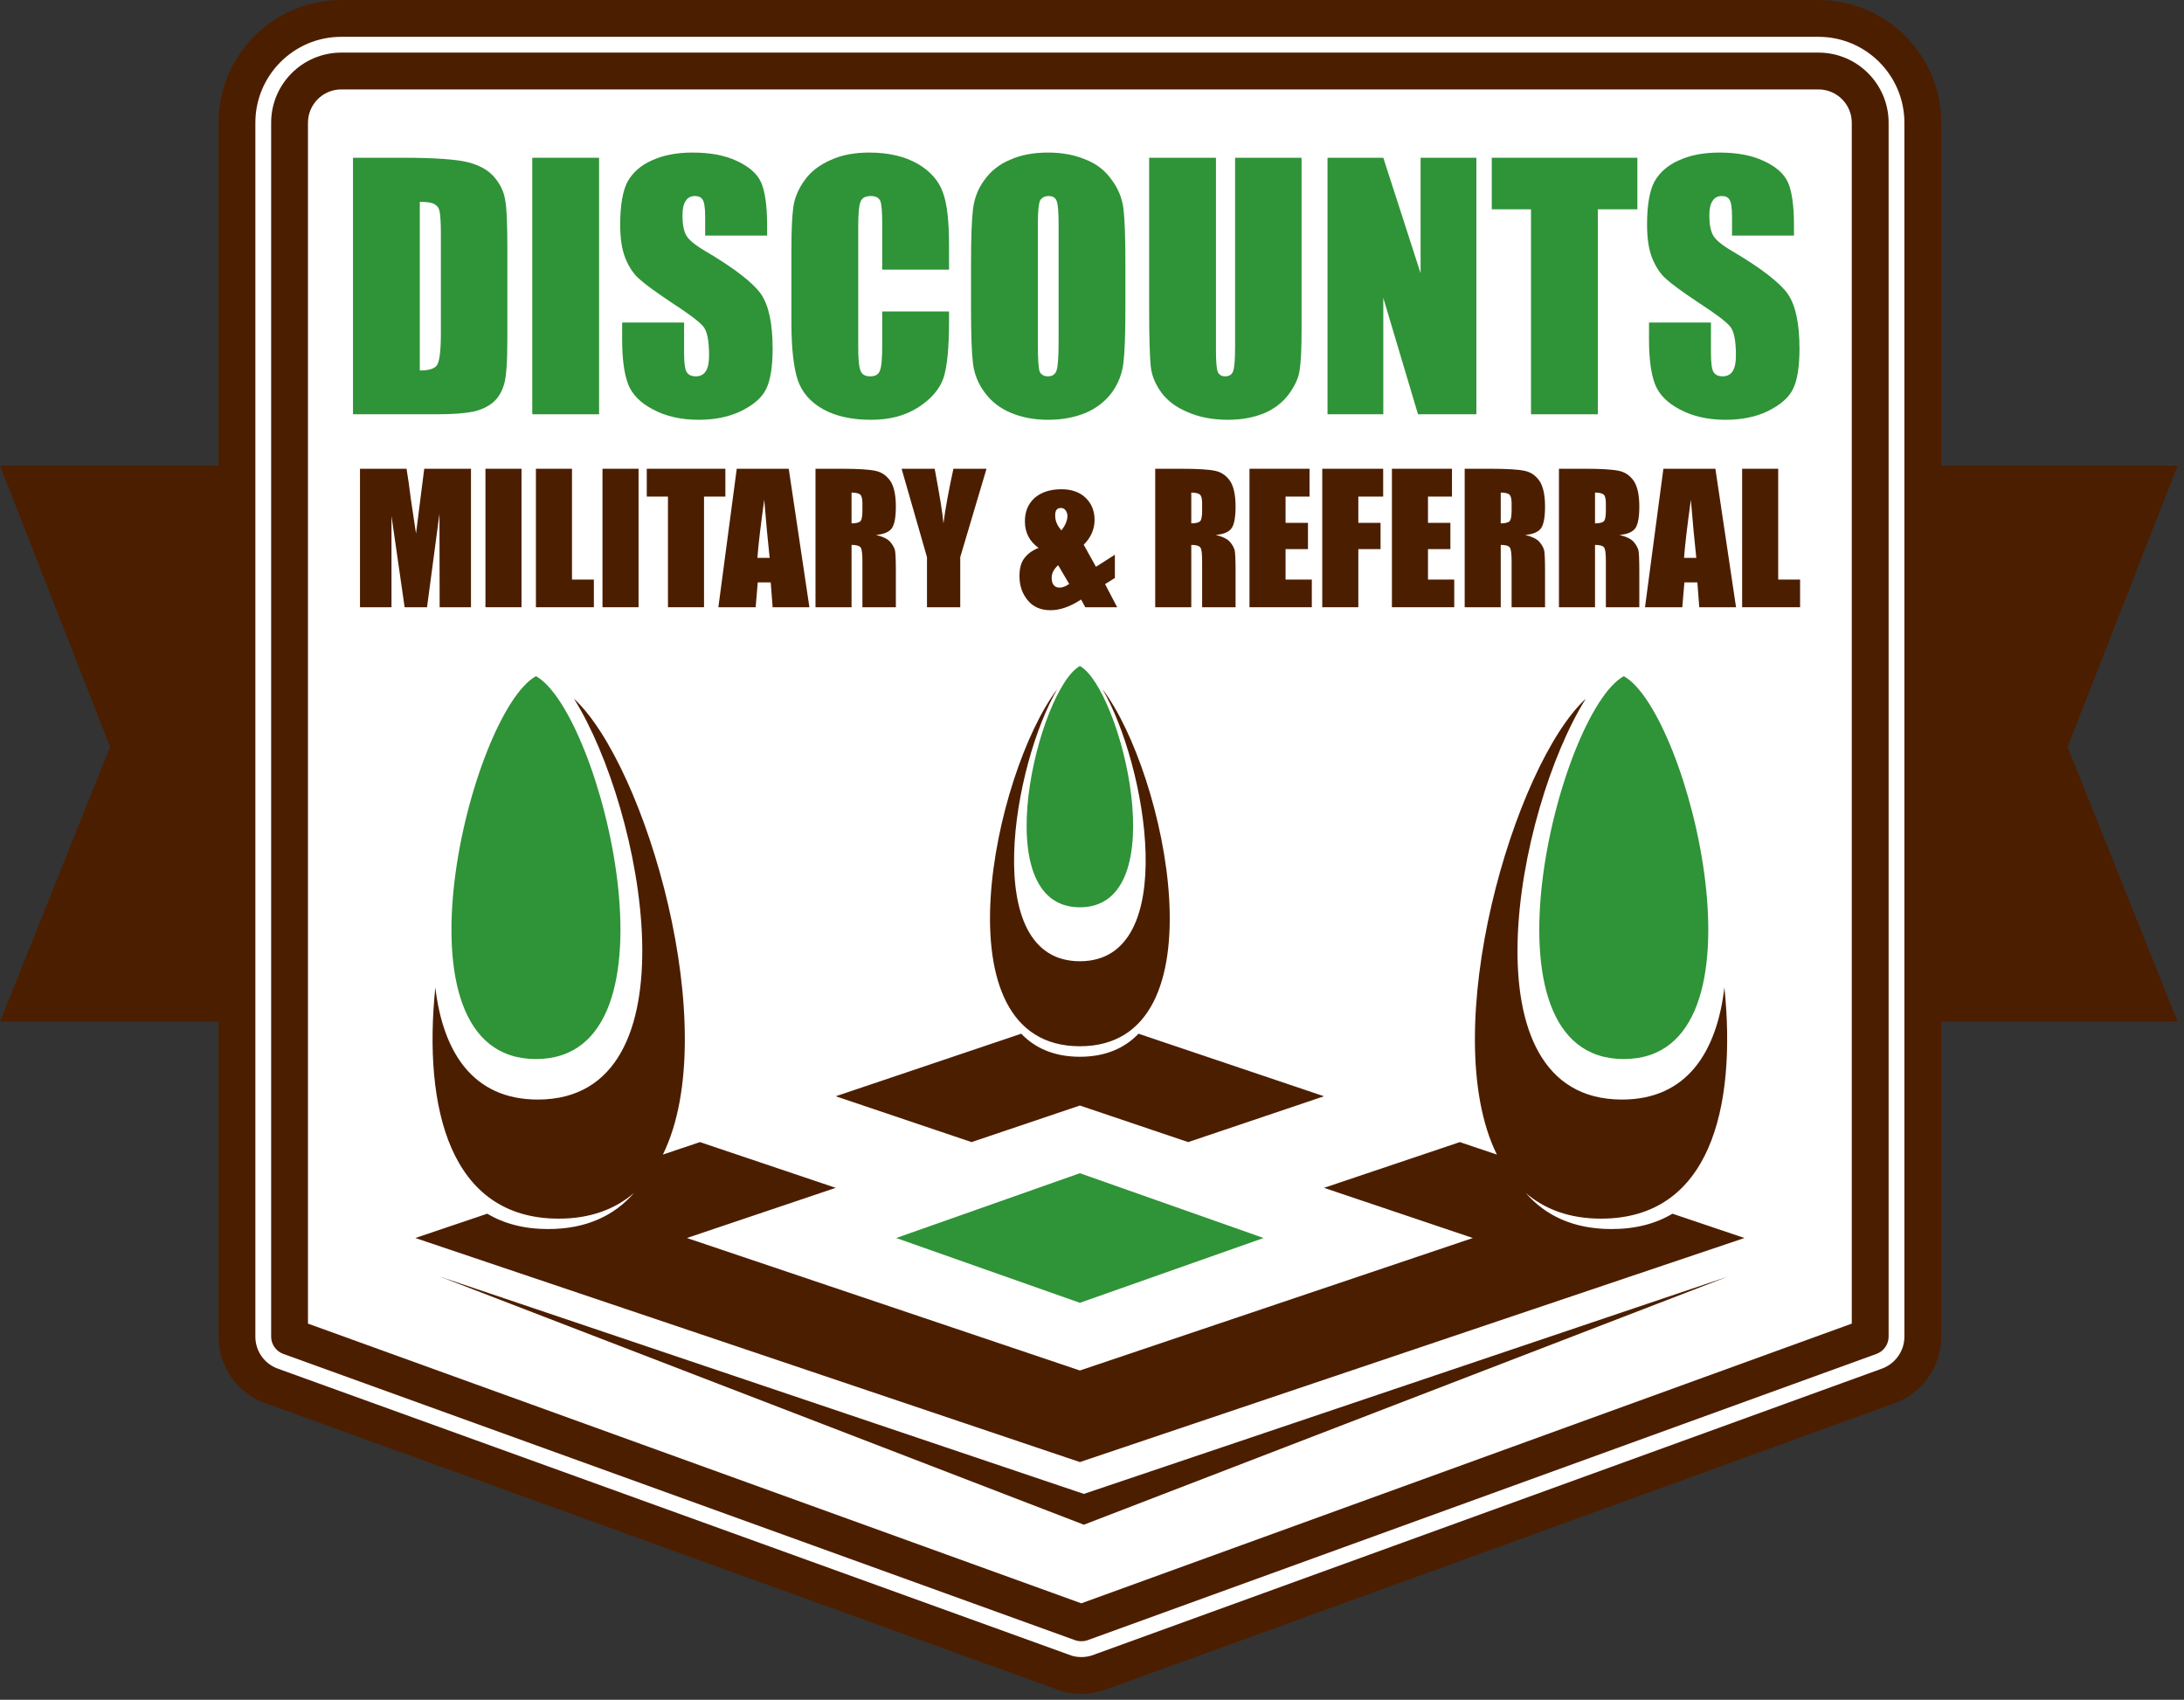 <?xml version="1.0" encoding="UTF-8" standalone="no"?> <svg xmlns="http://www.w3.org/2000/svg" xmlns:xlink="http://www.w3.org/1999/xlink" xmlns:serif="http://www.serif.com/" width="100%" height="100%" viewBox="0 0 212 165" version="1.1" xml:space="preserve" style="fill-rule:evenodd;clip-rule:evenodd;stroke-linejoin:round;stroke-miterlimit:2;"><rect x="0" y="0" width="212" height="165" fill="#333333" stroke="none"/> <g transform="matrix(1,0,0,1,-1296.31,-90.777)"> <g transform="matrix(1,0,0,1,0,3.23)"> <g transform="matrix(1,0,0,1,1042.68,-808.778)"> <path d="M465.009,995.493L253.635,995.493L264.311,968.828L253.635,941.534L465.009,941.534L454.335,968.828L465.009,995.493Z" style="fill:rgb(76,30,0);"></path> </g> <g transform="matrix(1,0,0,1,1042.68,-808.778)"> <path d="M358.593,1058.96C358.097,1058.96 357.601,1058.89 357.121,1058.75L280.265,1030.96C278.107,1030.31 276.63,1028.32 276.63,1026.07L276.63,908.236C276.63,902.654 281.17,898.113 286.752,898.113L430.155,898.113C435.735,898.113 440.276,902.654 440.276,908.236L440.276,1026.07C440.276,1028.27 438.866,1030.22 436.777,1030.91L360.202,1058.71C359.679,1058.88 359.136,1058.96 358.593,1058.96Z" style="fill:white;fill-rule:nonzero;"></path> </g> <g transform="matrix(1,0,0,1,1042.68,-808.778)"> <path d="M358.593,1060.75C357.919,1060.75 357.25,1060.65 356.606,1060.46C356.574,1060.45 356.543,1060.44 356.512,1060.43L279.7,1032.65C276.793,1031.75 274.843,1029.11 274.843,1026.07L274.843,908.236C274.843,901.668 280.185,896.325 286.752,896.325L430.155,896.325C436.72,896.325 442.064,901.668 442.064,908.236L442.064,1026.07C442.064,1029.04 440.166,1031.67 437.339,1032.61L360.811,1060.39C360.796,1060.39 360.78,1060.4 360.763,1060.4C360.061,1060.63 359.331,1060.75 358.593,1060.75ZM357.678,1057.05C358.308,1057.23 358.989,1057.22 359.619,1057.02L436.168,1029.23C437.575,1028.77 438.489,1027.5 438.489,1026.07L438.489,908.236C438.489,903.639 434.75,899.9 430.155,899.9L286.752,899.9C282.157,899.9 278.418,903.639 278.418,908.236L278.418,1026.07C278.418,1027.54 279.367,1028.82 280.78,1029.24C280.811,1029.25 280.842,1029.26 280.873,1029.28L357.678,1057.05Z" style="fill:rgb(76,30,0);fill-rule:nonzero;"></path> </g> <g transform="matrix(1,0,0,1,1042.68,-808.778)"> <path d="M430.155,903.22L286.752,903.22C283.984,903.22 281.737,905.467 281.737,908.236L281.737,1026.07L358.593,1053.86L435.168,1026.07L435.168,908.236C435.168,905.467 432.921,903.22 430.155,903.22Z" style="fill:white;fill-rule:nonzero;"></path> </g> <g transform="matrix(1,0,0,1,1042.68,-808.778)"> <path d="M358.593,1055.64C358.387,1055.64 358.181,1055.61 357.985,1055.54L281.129,1027.75C280.421,1027.49 279.95,1026.82 279.95,1026.07L279.95,908.236C279.95,904.485 283.002,901.432 286.752,901.432L430.155,901.432C433.905,901.432 436.957,904.485 436.957,908.236L436.957,1026.07C436.957,1026.82 436.486,1027.49 435.78,1027.75L359.203,1055.54C359.006,1055.61 358.799,1055.64 358.593,1055.64ZM283.525,1024.81L358.592,1051.96L433.381,1024.81L433.381,908.236C433.381,906.457 431.933,905.007 430.155,905.007L286.752,905.007C284.973,905.007 283.525,906.457 283.525,908.236L283.525,1024.81Z" style="fill:rgb(76,30,0);fill-rule:nonzero;"></path> </g> <g transform="matrix(1,0,0,1,1042.68,-808.778)"> <path d="M360.639,963.208C366.797,971.319 372.496,997.886 358.453,997.886C344.412,997.886 350.108,971.318 356.267,963.208C352.006,970.469 348.617,989.634 358.453,989.634C368.289,989.634 364.899,970.471 360.639,963.208ZM421.311,1020.26L358.839,1044.33L296.366,1020.26L358.839,1041.34L421.311,1020.26ZM309.34,964.144C316.088,974.9 321.42,1003.06 305.834,1003.06C299.502,1003.06 296.625,998.411 295.887,992.174C294.691,1003.88 297.29,1014.62 307.864,1014.62C310.946,1014.62 313.349,1013.7 315.179,1012.12C313.255,1014.33 310.536,1015.63 306.845,1015.63C304.493,1015.63 302.539,1015.1 300.929,1014.14L293.943,1016.5L358.453,1038.25L422.963,1016.5L415.976,1014.14C414.368,1015.1 412.414,1015.63 410.061,1015.63C406.37,1015.63 403.652,1014.33 401.728,1012.12C403.557,1013.7 405.962,1014.62 409.043,1014.62C419.616,1014.62 422.214,1003.88 421.018,992.174C420.284,998.411 417.404,1003.06 411.075,1003.06C395.487,1003.06 400.82,974.901 407.566,964.144C400.609,970.572 392.999,996.379 398.93,1008.4L395.333,1007.19L382.151,1011.63L396.599,1016.5L358.453,1029.36L320.308,1016.5L334.756,1011.63L321.573,1007.19L317.975,1008.4C323.908,996.379 316.297,970.572 309.34,964.144ZM334.756,1002.74L347.939,1007.19L358.453,1003.64L368.967,1007.19L382.151,1002.74L364.146,996.669C362.792,998.077 360.93,998.906 358.453,998.906C355.976,998.906 354.115,998.077 352.76,996.669L334.756,1002.74Z" style="fill:rgb(76,30,0);"></path> </g> <g transform="matrix(1,0,0,1,1042.68,-808.778)"> <path d="M340.624,1016.5L358.453,1010.21L376.283,1016.5L358.453,1022.79L340.624,1016.5ZM358.453,960.976C362.43,963.175 367.762,984.397 358.453,984.397C349.143,984.397 354.477,963.175 358.453,960.976ZM411.251,961.962C404.942,965.453 396.477,999.127 411.251,999.127C426.023,999.127 417.56,965.453 411.251,961.962ZM305.655,961.962C311.964,965.453 320.428,999.127 305.655,999.127C290.883,999.127 299.347,965.453 305.655,961.962Z" style="fill:rgb(47,147,56);"></path> </g> <g transform="matrix(0.795,0,0,0.795,336.79,58.079)"> <g transform="matrix(39.598,0,0,39.598,1248.42,87.651)"> <path d="M0.041,-0.791L0.195,-0.791C0.294,-0.791 0.361,-0.786 0.396,-0.777C0.431,-0.768 0.458,-0.753 0.476,-0.732C0.494,-0.711 0.506,-0.688 0.51,-0.662C0.515,-0.637 0.517,-0.587 0.517,-0.512L0.517,-0.235C0.517,-0.164 0.514,-0.116 0.507,-0.093C0.5,-0.069 0.489,-0.05 0.472,-0.036C0.456,-0.023 0.435,-0.013 0.411,-0.008C0.386,-0.003 0.349,0 0.3,0L0.041,0L0.041,-0.791ZM0.247,-0.655L0.247,-0.135C0.276,-0.135 0.294,-0.141 0.301,-0.153C0.308,-0.165 0.312,-0.197 0.312,-0.25L0.312,-0.557C0.312,-0.593 0.31,-0.616 0.308,-0.626C0.306,-0.636 0.301,-0.643 0.292,-0.648C0.284,-0.653 0.269,-0.655 0.247,-0.655Z" style="fill:rgb(47,147,56);fill-rule:nonzero;"></path> </g> <g transform="matrix(39.598,0,0,39.598,1270.31,87.651)"> <rect x="0.041" y="-0.791" width="0.206" height="0.791" style="fill:rgb(47,147,56);fill-rule:nonzero;"></rect> </g> <g transform="matrix(39.598,0,0,39.598,1281.72,87.651)"> <path d="M0.477,-0.551L0.286,-0.551L0.286,-0.61C0.286,-0.637 0.283,-0.655 0.278,-0.662C0.273,-0.67 0.265,-0.673 0.254,-0.673C0.242,-0.673 0.232,-0.668 0.226,-0.658C0.219,-0.648 0.216,-0.633 0.216,-0.612C0.216,-0.586 0.22,-0.566 0.227,-0.553C0.234,-0.539 0.253,-0.523 0.285,-0.504C0.377,-0.45 0.434,-0.405 0.458,-0.371C0.482,-0.336 0.494,-0.28 0.494,-0.202C0.494,-0.146 0.487,-0.104 0.474,-0.078C0.461,-0.051 0.435,-0.029 0.397,-0.01C0.36,0.008 0.316,0.017 0.266,0.017C0.211,0.017 0.164,0.006 0.125,-0.015C0.086,-0.035 0.06,-0.062 0.048,-0.094C0.036,-0.126 0.03,-0.172 0.03,-0.231L0.03,-0.283L0.221,-0.283L0.221,-0.187C0.221,-0.157 0.224,-0.138 0.229,-0.13C0.235,-0.121 0.244,-0.117 0.258,-0.117C0.271,-0.117 0.282,-0.123 0.288,-0.133C0.295,-0.144 0.298,-0.16 0.298,-0.181C0.298,-0.228 0.292,-0.258 0.279,-0.272C0.266,-0.287 0.234,-0.311 0.183,-0.344C0.132,-0.378 0.098,-0.403 0.082,-0.418C0.065,-0.433 0.051,-0.454 0.04,-0.481C0.029,-0.508 0.024,-0.543 0.024,-0.585C0.024,-0.646 0.032,-0.69 0.047,-0.718C0.063,-0.746 0.088,-0.768 0.122,-0.783C0.157,-0.799 0.198,-0.807 0.247,-0.807C0.3,-0.807 0.346,-0.799 0.384,-0.781C0.421,-0.764 0.446,-0.742 0.458,-0.716C0.47,-0.69 0.477,-0.645 0.477,-0.583L0.477,-0.551Z" style="fill:rgb(47,147,56);fill-rule:nonzero;"></path> </g> <g transform="matrix(39.598,0,0,39.598,1302.19,87.651)"> <path d="M0.521,-0.446L0.315,-0.446L0.315,-0.584C0.315,-0.624 0.313,-0.649 0.309,-0.658C0.304,-0.668 0.295,-0.673 0.28,-0.673C0.263,-0.673 0.252,-0.667 0.248,-0.655C0.243,-0.643 0.241,-0.617 0.241,-0.577L0.241,-0.21C0.241,-0.172 0.243,-0.146 0.248,-0.135C0.252,-0.123 0.262,-0.117 0.278,-0.117C0.294,-0.117 0.304,-0.123 0.308,-0.135C0.313,-0.147 0.315,-0.174 0.315,-0.218L0.315,-0.317L0.521,-0.317L0.521,-0.286C0.521,-0.204 0.515,-0.146 0.504,-0.112C0.492,-0.078 0.467,-0.048 0.427,-0.022C0.387,0.004 0.339,0.017 0.281,0.017C0.221,0.017 0.171,0.006 0.132,-0.016C0.093,-0.038 0.067,-0.068 0.054,-0.107C0.042,-0.145 0.035,-0.203 0.035,-0.281L0.035,-0.512C0.035,-0.569 0.037,-0.611 0.041,-0.64C0.045,-0.668 0.057,-0.696 0.076,-0.722C0.095,-0.749 0.122,-0.769 0.156,-0.784C0.191,-0.8 0.23,-0.807 0.275,-0.807C0.335,-0.807 0.385,-0.795 0.425,-0.772C0.464,-0.749 0.49,-0.719 0.502,-0.684C0.515,-0.65 0.521,-0.595 0.521,-0.521L0.521,-0.446Z" style="fill:rgb(47,147,56);fill-rule:nonzero;"></path> </g> <g transform="matrix(39.598,0,0,39.598,1324.12,87.651)"> <path d="M0.511,-0.328C0.511,-0.248 0.509,-0.192 0.505,-0.159C0.501,-0.126 0.49,-0.096 0.47,-0.068C0.45,-0.041 0.424,-0.02 0.39,-0.005C0.357,0.009 0.318,0.017 0.273,0.017C0.231,0.017 0.193,0.01 0.159,-0.004C0.125,-0.018 0.098,-0.039 0.078,-0.066C0.057,-0.094 0.045,-0.124 0.041,-0.157C0.037,-0.189 0.035,-0.246 0.035,-0.328L0.035,-0.463C0.035,-0.542 0.037,-0.599 0.041,-0.632C0.045,-0.665 0.056,-0.695 0.076,-0.722C0.096,-0.75 0.122,-0.771 0.156,-0.785C0.189,-0.8 0.228,-0.807 0.273,-0.807C0.315,-0.807 0.353,-0.8 0.387,-0.786C0.421,-0.773 0.448,-0.752 0.468,-0.724C0.489,-0.696 0.501,-0.666 0.505,-0.634C0.509,-0.601 0.511,-0.544 0.511,-0.463L0.511,-0.328ZM0.305,-0.587C0.305,-0.624 0.303,-0.648 0.299,-0.658C0.295,-0.668 0.287,-0.673 0.274,-0.673C0.263,-0.673 0.255,-0.669 0.249,-0.661C0.244,-0.653 0.241,-0.628 0.241,-0.587L0.241,-0.218C0.241,-0.172 0.243,-0.144 0.246,-0.133C0.25,-0.123 0.259,-0.117 0.272,-0.117C0.286,-0.117 0.295,-0.123 0.299,-0.136C0.303,-0.148 0.305,-0.178 0.305,-0.224L0.305,-0.587Z" style="fill:rgb(47,147,56);fill-rule:nonzero;"></path> </g> <g transform="matrix(39.598,0,0,39.598,1345.75,87.651)"> <path d="M0.508,-0.791L0.508,-0.262C0.508,-0.202 0.506,-0.16 0.502,-0.136C0.499,-0.112 0.487,-0.087 0.468,-0.061C0.449,-0.036 0.423,-0.016 0.392,-0.003C0.36,0.01 0.323,0.017 0.281,0.017C0.234,0.017 0.192,0.009 0.156,-0.007C0.12,-0.022 0.093,-0.043 0.075,-0.068C0.057,-0.093 0.046,-0.119 0.043,-0.147C0.04,-0.175 0.038,-0.234 0.038,-0.323L0.038,-0.791L0.244,-0.791L0.244,-0.198C0.244,-0.163 0.246,-0.141 0.249,-0.132C0.253,-0.122 0.261,-0.117 0.272,-0.117C0.285,-0.117 0.293,-0.122 0.297,-0.133C0.301,-0.144 0.303,-0.169 0.303,-0.208L0.303,-0.791L0.508,-0.791Z" style="fill:rgb(47,147,56);fill-rule:nonzero;"></path> </g> <g transform="matrix(39.598,0,0,39.598,1367.41,87.651)"> <path d="M0.5,-0.791L0.5,0L0.32,0L0.213,-0.359L0.213,0L0.041,0L0.041,-0.791L0.213,-0.791L0.328,-0.435L0.328,-0.791L0.5,-0.791Z" style="fill:rgb(47,147,56);fill-rule:nonzero;"></path> </g> <g transform="matrix(39.598,0,0,39.598,1388.85,87.651)"> <path d="M0.455,-0.791L0.455,-0.632L0.333,-0.632L0.333,0L0.127,0L0.127,-0.632L0.006,-0.632L0.006,-0.791L0.455,-0.791Z" style="fill:rgb(47,147,56);fill-rule:nonzero;"></path> </g> <g transform="matrix(39.598,0,0,39.598,1407.1,87.651)"> <path d="M0.477,-0.551L0.286,-0.551L0.286,-0.61C0.286,-0.637 0.283,-0.655 0.278,-0.662C0.273,-0.67 0.265,-0.673 0.254,-0.673C0.242,-0.673 0.232,-0.668 0.226,-0.658C0.219,-0.648 0.216,-0.633 0.216,-0.612C0.216,-0.586 0.22,-0.566 0.227,-0.553C0.234,-0.539 0.253,-0.523 0.285,-0.504C0.377,-0.45 0.434,-0.405 0.458,-0.371C0.482,-0.336 0.494,-0.28 0.494,-0.202C0.494,-0.146 0.487,-0.104 0.474,-0.078C0.461,-0.051 0.435,-0.029 0.397,-0.01C0.36,0.008 0.316,0.017 0.266,0.017C0.211,0.017 0.164,0.006 0.125,-0.015C0.086,-0.035 0.06,-0.062 0.048,-0.094C0.036,-0.126 0.03,-0.172 0.03,-0.231L0.03,-0.283L0.221,-0.283L0.221,-0.187C0.221,-0.157 0.224,-0.138 0.229,-0.13C0.235,-0.121 0.244,-0.117 0.258,-0.117C0.271,-0.117 0.282,-0.123 0.288,-0.133C0.295,-0.144 0.298,-0.16 0.298,-0.181C0.298,-0.228 0.292,-0.258 0.279,-0.272C0.266,-0.287 0.234,-0.311 0.183,-0.344C0.132,-0.378 0.098,-0.403 0.082,-0.418C0.065,-0.433 0.051,-0.454 0.04,-0.481C0.029,-0.508 0.024,-0.543 0.024,-0.585C0.024,-0.646 0.032,-0.69 0.047,-0.718C0.063,-0.746 0.088,-0.768 0.122,-0.783C0.157,-0.799 0.198,-0.807 0.247,-0.807C0.3,-0.807 0.346,-0.799 0.384,-0.781C0.421,-0.764 0.446,-0.742 0.458,-0.716C0.47,-0.69 0.477,-0.645 0.477,-0.583L0.477,-0.551Z" style="fill:rgb(47,147,56);fill-rule:nonzero;"></path> </g> </g> <g transform="matrix(0.502,0,0,0.502,722.64,85.626)"> <g transform="matrix(33.852,0,0,33.852,1210.99,121.247)"> <path d="M0.675,-0.791L0.675,0L0.496,0L0.495,-0.534L0.424,0L0.296,0L0.221,-0.521L0.221,0L0.041,0L0.041,-0.791L0.307,-0.791C0.315,-0.743 0.323,-0.687 0.331,-0.622L0.361,-0.421L0.408,-0.791L0.675,-0.791Z" style="fill:rgb(76,30,0);fill-rule:nonzero;"></path> </g> <g transform="matrix(33.852,0,0,33.852,1235.25,121.247)"> <rect x="0.041" y="-0.791" width="0.206" height="0.791" style="fill:rgb(76,30,0);fill-rule:nonzero;"></rect> </g> <g transform="matrix(33.852,0,0,33.852,1245.01,121.247)"> <path d="M0.247,-0.791L0.247,-0.158L0.372,-0.158L0.372,0L0.041,0L0.041,-0.791L0.247,-0.791Z" style="fill:rgb(76,30,0);fill-rule:nonzero;"></path> </g> <g transform="matrix(33.852,0,0,33.852,1257.88,121.247)"> <rect x="0.041" y="-0.791" width="0.206" height="0.791" style="fill:rgb(76,30,0);fill-rule:nonzero;"></rect> </g> <g transform="matrix(33.852,0,0,33.852,1267.63,121.247)"> <path d="M0.455,-0.791L0.455,-0.632L0.333,-0.632L0.333,0L0.127,0L0.127,-0.632L0.006,-0.632L0.006,-0.791L0.455,-0.791Z" style="fill:rgb(76,30,0);fill-rule:nonzero;"></path> </g> <g transform="matrix(33.852,0,0,33.852,1281.88,121.247)"> <path d="M0.396,-0.791L0.514,0L0.304,0L0.293,-0.142L0.219,-0.142L0.207,0L-0.006,0L0.099,-0.791L0.396,-0.791ZM0.287,-0.282C0.277,-0.372 0.267,-0.482 0.256,-0.614C0.235,-0.463 0.222,-0.352 0.217,-0.282L0.287,-0.282Z" style="fill:rgb(76,30,0);fill-rule:nonzero;"></path> </g> <g transform="matrix(33.852,0,0,33.852,1299.07,121.247)"> <path d="M0.041,-0.791L0.187,-0.791C0.284,-0.791 0.349,-0.787 0.384,-0.779C0.418,-0.772 0.446,-0.753 0.468,-0.722C0.489,-0.691 0.5,-0.642 0.5,-0.575C0.5,-0.513 0.492,-0.472 0.477,-0.451C0.462,-0.43 0.432,-0.417 0.387,-0.413C0.427,-0.403 0.455,-0.389 0.469,-0.372C0.483,-0.355 0.491,-0.34 0.495,-0.325C0.498,-0.311 0.5,-0.272 0.5,-0.208L0.5,0L0.309,0L0.309,-0.263C0.309,-0.305 0.306,-0.331 0.299,-0.341C0.292,-0.351 0.275,-0.356 0.247,-0.356L0.247,0L0.041,0L0.041,-0.791ZM0.247,-0.655L0.247,-0.479C0.27,-0.479 0.286,-0.483 0.295,-0.489C0.304,-0.495 0.309,-0.516 0.309,-0.551L0.309,-0.594C0.309,-0.619 0.305,-0.636 0.296,-0.644C0.287,-0.651 0.27,-0.655 0.247,-0.655Z" style="fill:rgb(76,30,0);fill-rule:nonzero;"></path> </g> <g transform="matrix(33.852,0,0,33.852,1317.31,121.247)"> <path d="M0.479,-0.791L0.329,-0.286L0.329,0L0.139,0L0.139,-0.286L-0.006,-0.791L0.183,-0.791C0.212,-0.636 0.229,-0.532 0.233,-0.479C0.244,-0.563 0.263,-0.667 0.29,-0.791L0.479,-0.791Z" style="fill:rgb(76,30,0);fill-rule:nonzero;"></path> </g> <g transform="matrix(33.852,0,0,33.852,1339.29,121.247)"> <path d="M0.563,-0.3L0.563,-0.167L0.507,-0.132L0.576,0L0.394,0L0.37,-0.044C0.309,-0.004 0.251,0.017 0.196,0.017C0.139,0.017 0.095,-0.002 0.064,-0.041C0.033,-0.079 0.018,-0.125 0.018,-0.178C0.018,-0.221 0.027,-0.255 0.045,-0.279C0.063,-0.304 0.09,-0.324 0.127,-0.339C0.075,-0.376 0.049,-0.427 0.049,-0.491C0.049,-0.546 0.067,-0.59 0.104,-0.624C0.142,-0.657 0.193,-0.674 0.258,-0.674C0.316,-0.674 0.363,-0.657 0.396,-0.625C0.43,-0.592 0.447,-0.55 0.447,-0.499C0.447,-0.446 0.426,-0.398 0.385,-0.357L0.455,-0.231L0.563,-0.3ZM0.258,-0.439C0.28,-0.468 0.292,-0.496 0.292,-0.522C0.292,-0.533 0.288,-0.544 0.282,-0.553C0.275,-0.563 0.266,-0.567 0.254,-0.567C0.244,-0.567 0.236,-0.564 0.23,-0.557C0.224,-0.549 0.222,-0.539 0.222,-0.524C0.222,-0.493 0.234,-0.465 0.258,-0.439ZM0.302,-0.133L0.239,-0.24C0.214,-0.218 0.202,-0.194 0.202,-0.168C0.202,-0.149 0.206,-0.135 0.214,-0.126C0.221,-0.117 0.233,-0.112 0.247,-0.112C0.263,-0.112 0.282,-0.119 0.302,-0.133Z" style="fill:rgb(76,30,0);fill-rule:nonzero;"></path> </g> <g transform="matrix(33.852,0,0,33.852,1364.76,121.247)"> <path d="M0.041,-0.791L0.187,-0.791C0.284,-0.791 0.349,-0.787 0.384,-0.779C0.418,-0.772 0.446,-0.753 0.468,-0.722C0.489,-0.691 0.5,-0.642 0.5,-0.575C0.5,-0.513 0.492,-0.472 0.477,-0.451C0.462,-0.43 0.432,-0.417 0.387,-0.413C0.427,-0.403 0.455,-0.389 0.469,-0.372C0.483,-0.355 0.491,-0.34 0.495,-0.325C0.498,-0.311 0.5,-0.272 0.5,-0.208L0.5,0L0.309,0L0.309,-0.263C0.309,-0.305 0.306,-0.331 0.299,-0.341C0.292,-0.351 0.275,-0.356 0.247,-0.356L0.247,0L0.041,0L0.041,-0.791ZM0.247,-0.655L0.247,-0.479C0.27,-0.479 0.286,-0.483 0.295,-0.489C0.304,-0.495 0.309,-0.516 0.309,-0.551L0.309,-0.594C0.309,-0.619 0.305,-0.636 0.296,-0.644C0.287,-0.651 0.27,-0.655 0.247,-0.655Z" style="fill:rgb(76,30,0);fill-rule:nonzero;"></path> </g> <g transform="matrix(33.852,0,0,33.852,1382.99,121.247)"> <path d="M0.041,-0.791L0.384,-0.791L0.384,-0.632L0.247,-0.632L0.247,-0.482L0.375,-0.482L0.375,-0.332L0.247,-0.332L0.247,-0.158L0.397,-0.158L0.397,0L0.041,0L0.041,-0.791Z" style="fill:rgb(76,30,0);fill-rule:nonzero;"></path> </g> <g transform="matrix(33.852,0,0,33.852,1397.06,121.247)"> <path d="M0.041,-0.791L0.389,-0.791L0.389,-0.632L0.247,-0.632L0.247,-0.482L0.374,-0.482L0.374,-0.332L0.247,-0.332L0.247,0L0.041,0L0.041,-0.791Z" style="fill:rgb(76,30,0);fill-rule:nonzero;"></path> </g> <g transform="matrix(33.852,0,0,33.852,1410.53,121.247)"> <path d="M0.041,-0.791L0.384,-0.791L0.384,-0.632L0.247,-0.632L0.247,-0.482L0.375,-0.482L0.375,-0.332L0.247,-0.332L0.247,-0.158L0.397,-0.158L0.397,0L0.041,0L0.041,-0.791Z" style="fill:rgb(76,30,0);fill-rule:nonzero;"></path> </g> <g transform="matrix(33.852,0,0,33.852,1424.6,121.247)"> <path d="M0.041,-0.791L0.187,-0.791C0.284,-0.791 0.349,-0.787 0.384,-0.779C0.418,-0.772 0.446,-0.753 0.468,-0.722C0.489,-0.691 0.5,-0.642 0.5,-0.575C0.5,-0.513 0.492,-0.472 0.477,-0.451C0.462,-0.43 0.432,-0.417 0.387,-0.413C0.427,-0.403 0.455,-0.389 0.469,-0.372C0.483,-0.355 0.491,-0.34 0.495,-0.325C0.498,-0.311 0.5,-0.272 0.5,-0.208L0.5,0L0.309,0L0.309,-0.263C0.309,-0.305 0.306,-0.331 0.299,-0.341C0.292,-0.351 0.275,-0.356 0.247,-0.356L0.247,0L0.041,0L0.041,-0.791ZM0.247,-0.655L0.247,-0.479C0.27,-0.479 0.286,-0.483 0.295,-0.489C0.304,-0.495 0.309,-0.516 0.309,-0.551L0.309,-0.594C0.309,-0.619 0.305,-0.636 0.296,-0.644C0.287,-0.651 0.27,-0.655 0.247,-0.655Z" style="fill:rgb(76,30,0);fill-rule:nonzero;"></path> </g> <g transform="matrix(33.852,0,0,33.852,1442.83,121.247)"> <path d="M0.041,-0.791L0.187,-0.791C0.284,-0.791 0.349,-0.787 0.384,-0.779C0.418,-0.772 0.446,-0.753 0.468,-0.722C0.489,-0.691 0.5,-0.642 0.5,-0.575C0.5,-0.513 0.492,-0.472 0.477,-0.451C0.462,-0.43 0.432,-0.417 0.387,-0.413C0.427,-0.403 0.455,-0.389 0.469,-0.372C0.483,-0.355 0.491,-0.34 0.495,-0.325C0.498,-0.311 0.5,-0.272 0.5,-0.208L0.5,0L0.309,0L0.309,-0.263C0.309,-0.305 0.306,-0.331 0.299,-0.341C0.292,-0.351 0.275,-0.356 0.247,-0.356L0.247,0L0.041,0L0.041,-0.791ZM0.247,-0.655L0.247,-0.479C0.27,-0.479 0.286,-0.483 0.295,-0.489C0.304,-0.495 0.309,-0.516 0.309,-0.551L0.309,-0.594C0.309,-0.619 0.305,-0.636 0.296,-0.644C0.287,-0.651 0.27,-0.655 0.247,-0.655Z" style="fill:rgb(76,30,0);fill-rule:nonzero;"></path> </g> <g transform="matrix(33.852,0,0,33.852,1461.06,121.247)"> <path d="M0.396,-0.791L0.514,0L0.304,0L0.293,-0.142L0.219,-0.142L0.207,0L-0.006,0L0.099,-0.791L0.396,-0.791ZM0.287,-0.282C0.277,-0.372 0.267,-0.482 0.256,-0.614C0.235,-0.463 0.222,-0.352 0.217,-0.282L0.287,-0.282Z" style="fill:rgb(76,30,0);fill-rule:nonzero;"></path> </g> <g transform="matrix(33.852,0,0,33.852,1478.25,121.247)"> <path d="M0.247,-0.791L0.247,-0.158L0.372,-0.158L0.372,0L0.041,0L0.041,-0.791L0.247,-0.791Z" style="fill:rgb(76,30,0);fill-rule:nonzero;"></path> </g> </g> </g> </g> </svg> 
